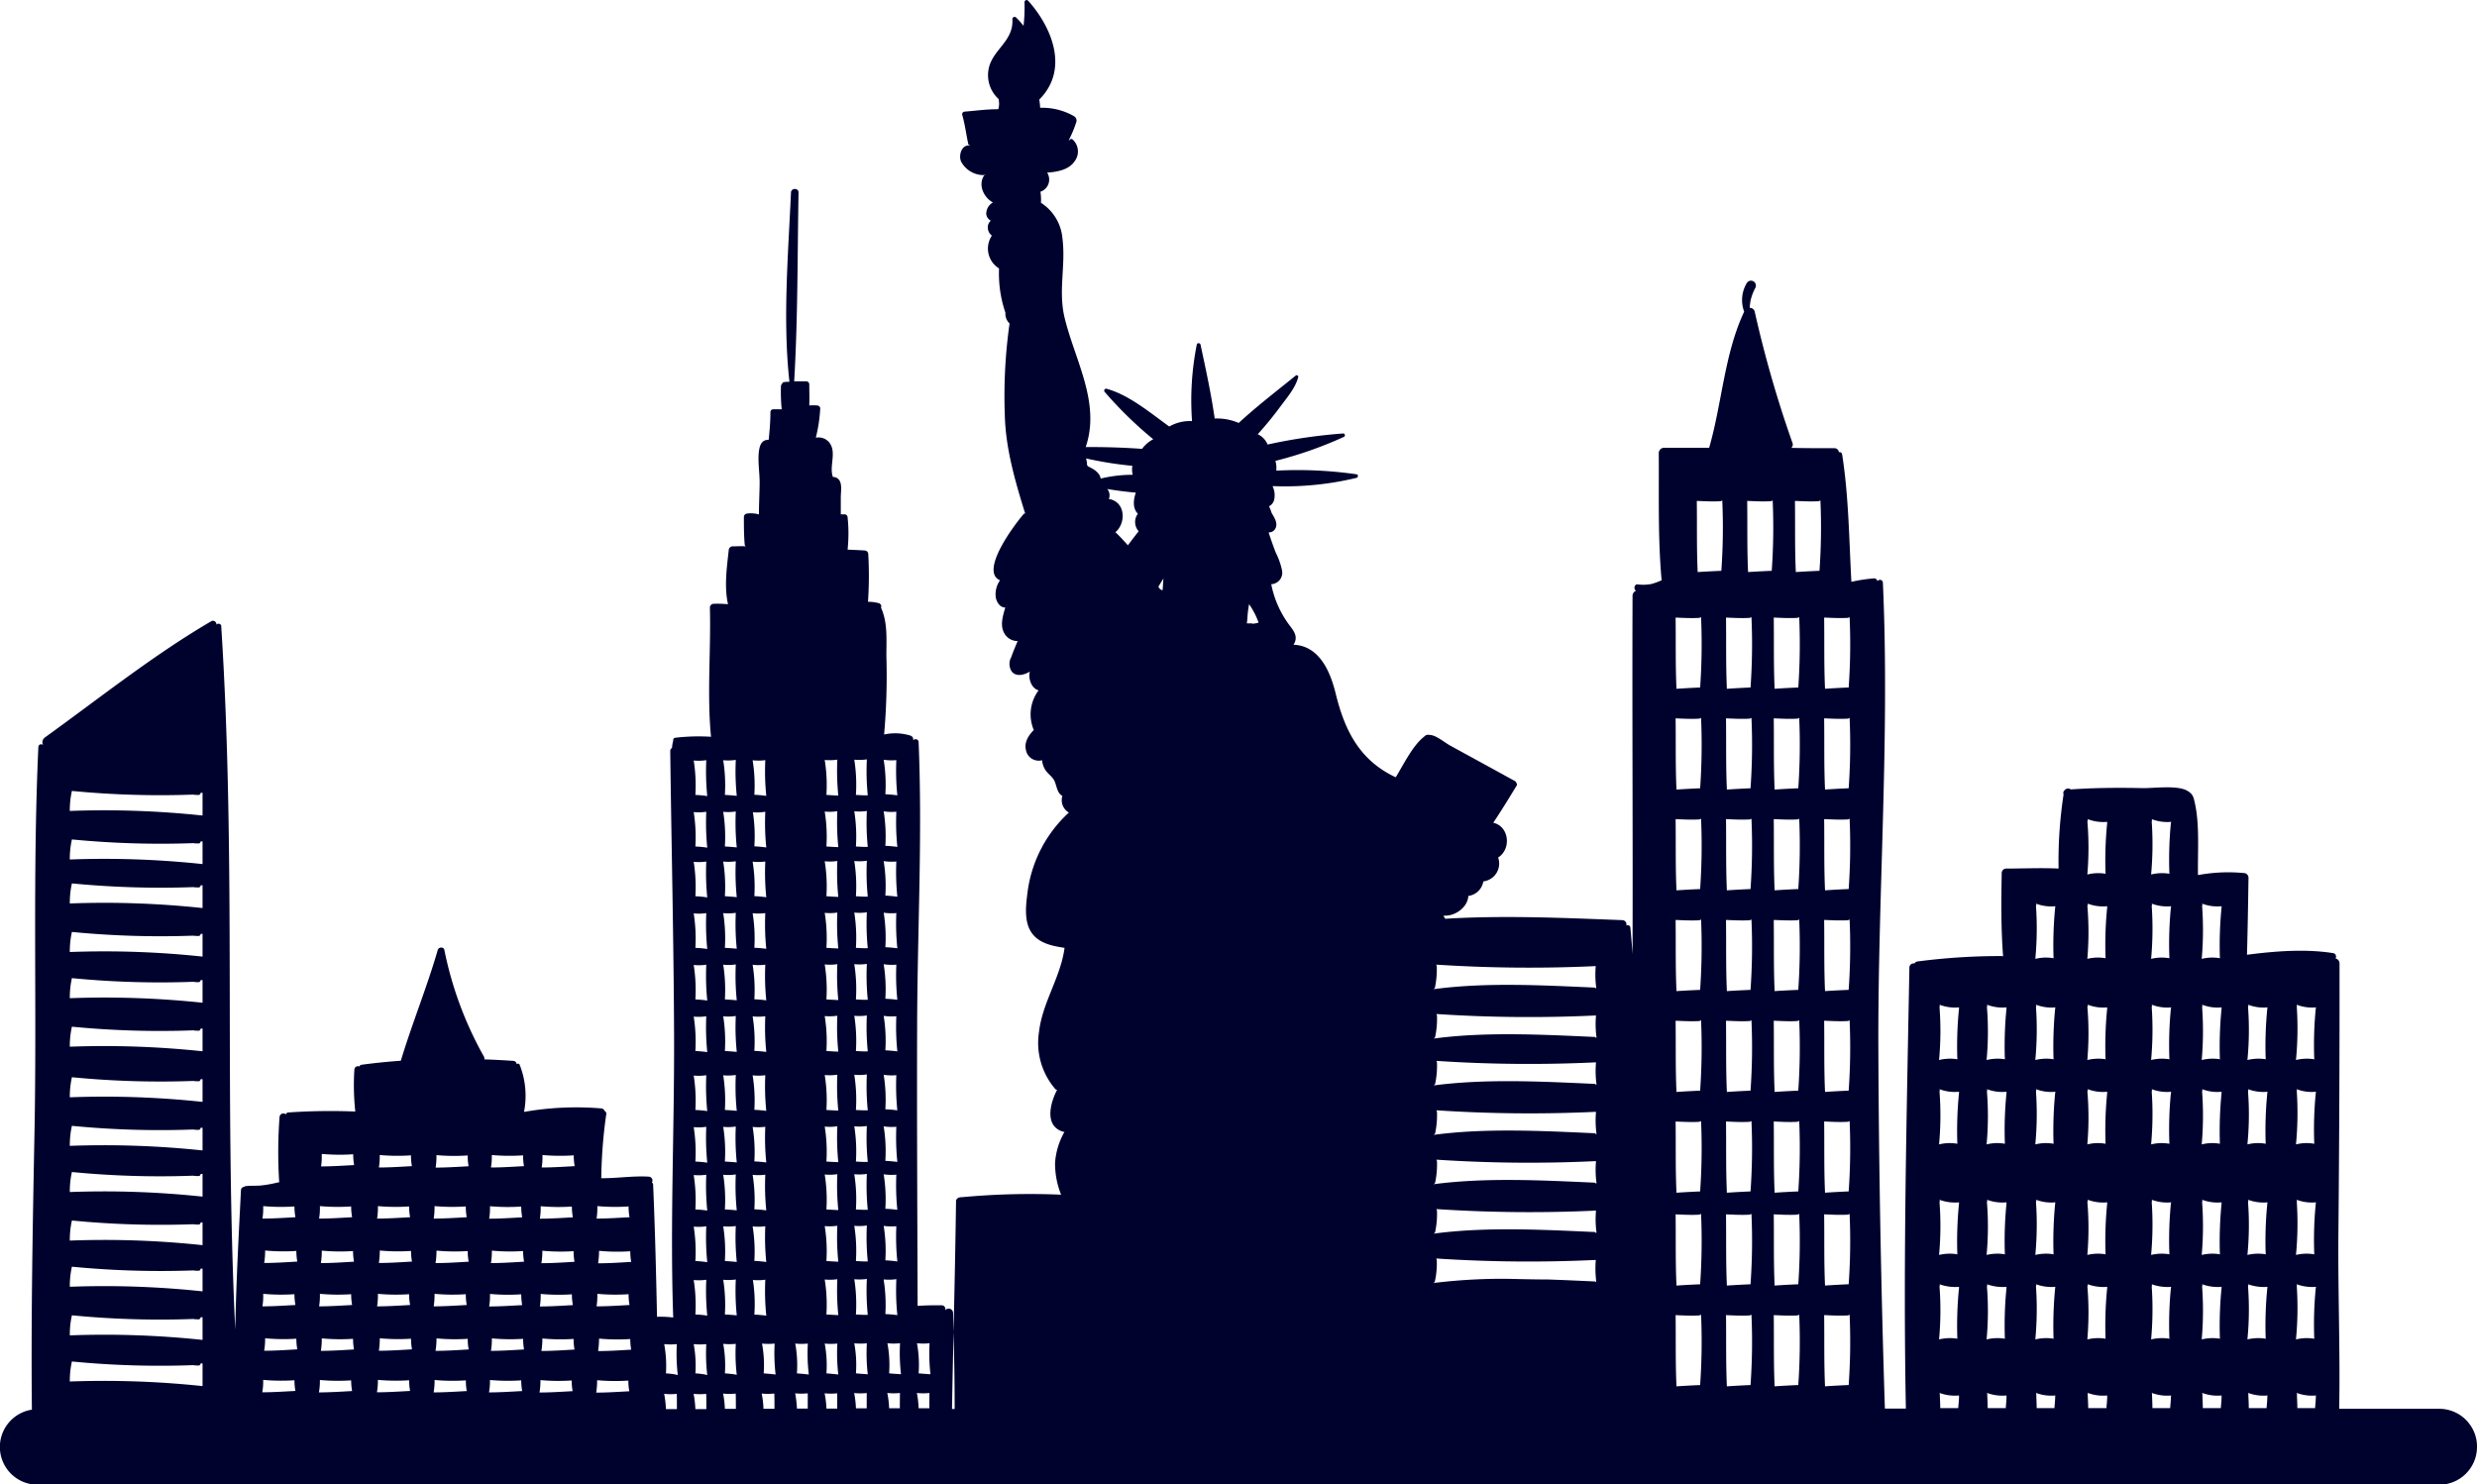 <svg id="OBJECTS" xmlns="http://www.w3.org/2000/svg" viewBox="0 0 459.08 275.15"><defs><style>.cls-1{fill:#00022e;}</style></defs><path class="cls-1" d="M478.11,376.34a5.92,5.92,0,0,0-.62-.72,7,7,0,0,0-4.95-2.05H454c.2-10.74-.24-21.61-.15-32.14q.24-25.2.21-50.39a.92.92,0,0,0-.75-.94.64.64,0,0,0-.48-1c-5.15-.81-10.75-.36-15.92.31.13-4.75.21-9.52.28-14.27a.88.88,0,0,0-.88-.88,30.48,30.48,0,0,0-8.48.38c-.08-4.24.33-9.15-.56-13.26-.26-1.18-.34-1.74-1.44-2.38-1.79-1.06-6.21-.45-8.19-.48-4.47-.1-8.93-.07-13.39.24a.83.83,0,0,0-1.2.22.6.6,0,0,0-.13.69,81.4,81.4,0,0,0-.93,13.76c-3.23-.16-6.49,0-9.72,0a.84.84,0,0,0-.82.83c-.09,5.15-.14,10.3.26,15.45a.71.71,0,0,0-.24-.06,118.42,118.42,0,0,0-15.62,1,.73.73,0,0,0-.57.38.77.77,0,0,0-.94.77c-.49,27.09-1.18,54.52-.65,81.73H369.8q-1.07-33.29-1.21-66.56c-.12-28.73,2.14-57.84.84-86.51a.54.54,0,0,0-1-.29.64.64,0,0,0-.67-.53,29.82,29.82,0,0,0-4.17.64c-.43-7.84-.49-15.83-1.71-23.59a.49.49,0,0,0-.61-.44.81.81,0,0,0-.82-.74c-2.66,0-5.33,0-8-.06a.81.81,0,0,0,.22-.93,212.92,212.92,0,0,1-7-24.34.93.93,0,0,0-.93-.69,11.48,11.48,0,0,1,.18-1.42,9.76,9.76,0,0,1,.89-2.32.91.91,0,0,0-1.56-.92,6.1,6.1,0,0,0-.53,5.37c-3.68,7.84-4.09,16.91-6.49,25.23-2.79,0-5.56,0-8.34,0a1,1,0,0,0-1,1c.06,7.83-.18,15.75.53,23.56a12.55,12.55,0,0,1-1.89.69,8.27,8.27,0,0,1-2.53.08c-.65-.1-.83.88-.32,1.18a1,1,0,0,0-.65,1c-.08,22.12.07,44.24,0,66.37-.11-1.65-.25-3.29-.4-4.93a.5.5,0,0,0-.75-.39.79.79,0,0,0-.73-1c-10.79-.41-22-.92-32.87-.25a.42.42,0,0,0-.32-.41.77.77,0,0,1,.18-.18h0c2,.13,4.36-1.54,4.45-3.64a3.26,3.26,0,0,0,2.79-2.7,3.33,3.33,0,0,0,2.78-4.3.26.26,0,0,0-.07-.11c2.5-1.53,2.13-5.78-.87-6.46,1.5-2.25,2.92-4.57,4.32-6.87a.4.4,0,0,0-.07-.53.45.45,0,0,0-.24-.33q-4.32-2.38-8.66-4.75l-3.25-1.78c-1-.53-2.56-1.86-3.66-2-.9-.1-.82-.08-1.52.52-2,1.72-3.61,5.05-5,7.31-6.7-3.13-9.47-8.69-11.14-15.57-1-4.05-3-8.75-7.73-9,0,0-.07,0-.09,0s0-.05.06-.07c.77-1.27.2-2.24-.64-3.34a18.6,18.6,0,0,1-3.53-7.81,2.13,2.13,0,0,0,2-2.55,13,13,0,0,0-1.16-3.29c-.48-1.25-.92-2.5-1.33-3.76a1.35,1.35,0,0,0,1.35-.93c.34-1-.39-1.93-.84-2.8a4.5,4.5,0,0,0-.25-.7l-.18-.41a1.87,1.87,0,0,0,.91-1.06,3.78,3.78,0,0,0-.24-2.62l0-.06h.07A56.61,56.61,0,0,0,271.9,201c.3-.08.33-.6,0-.65a76.57,76.57,0,0,0-14.9-.68,4.65,4.65,0,0,0-.16-1.81,73.24,73.24,0,0,0,12.72-4.46c.29-.14.15-.66-.17-.62a99.05,99.05,0,0,0-14,2.05,3.58,3.58,0,0,0-1.82-1.91q2.22-2.46,4.19-5.13c1.21-1.64,2.79-3.44,3.31-5.45a.29.29,0,0,0-.48-.28c-3.54,2.88-7.2,5.67-10.55,8.77a10.17,10.17,0,0,0-4.46-.82s0,0,0-.06c-.66-4.59-1.65-9.12-2.62-13.65-.07-.33-.64-.35-.69,0a52.83,52.83,0,0,0-.88,14.19,7.63,7.63,0,0,0-4.22,1,0,0,0,0,1,0,0c-3.49-2.5-7.43-5.85-11.62-7a.36.36,0,0,0-.35.59,72.94,72.94,0,0,0,9,8.77,5.91,5.91,0,0,0-2.07,1.78l-.06,0c-3.44-.25-6.94-.35-10.39-.33,2.79-8.16-1.95-16-3.88-23.85-1.26-5.08.22-9.8-.43-14.83a8.7,8.7,0,0,0-3.84-6.51.28.28,0,0,0-.14-.06,10.26,10.26,0,0,0-.1-2.08,2.37,2.37,0,0,0,1.24-3.54h0c1.81-.13,4-.48,5.1-2.11a3,3,0,0,0-.4-4.06.39.39,0,0,0-.59.2l-.1-.05a21.19,21.19,0,0,0,1.36-3.24.94.94,0,0,0-.38-1.2,11.81,11.81,0,0,0-6.28-1.56,12.78,12.78,0,0,0-.16-1.53c5.52-5.51,2.45-13.28-2.07-18.32a.39.39,0,0,0-.67.28,30.45,30.45,0,0,1-.18,4.38,15.18,15.18,0,0,0-1.38-1.55.41.41,0,0,0-.69.29c.29,4.24-3.93,5.74-4.45,9.55a6,6,0,0,0,1.91,5.29,8.46,8.46,0,0,1,.08.88,4,4,0,0,1-.15,1,.46.46,0,0,0-.21,0c-2,0-4,.28-6,.44a.49.49,0,0,0-.47.61c.51,1.77.72,3.57,1.11,5.35a.27.27,0,0,0,.29.23v.08c-1.57-.18-2.11,1.9-1.61,3a4.75,4.75,0,0,0,4.11,2.5.39.39,0,0,0,.34-.19l0,.12a.29.29,0,0,0-.19.14c-1.16,1.74-.07,4.09,1.64,5a2.41,2.41,0,0,0-1.24,2.18,1.62,1.62,0,0,0,.84,1.2,1.65,1.65,0,0,0-.54,1.49,1.88,1.88,0,0,0,.74,1.27,4.33,4.33,0,0,0,1.33,6.09l0,0a22.44,22.44,0,0,0,1.18,8.2,2.48,2.48,0,0,0,.77,2,95.5,95.5,0,0,0-.88,17c.15,6.17,1.9,12.18,3.7,18a.38.38,0,0,0,.14.22.33.33,0,0,0-.34.1c-1.43,1.61-8.31,10.6-4.39,12.29a4.53,4.53,0,0,0-.79,3.17c.18.88.76,1.88,1.75,1.87l0,.05c-.43,1.49-1,3.26-.17,4.72a2.81,2.81,0,0,0,2.49,1.45c-.45,1-.85,2-1.21,3a2.59,2.59,0,0,0,.11,2.66c.83,1,2.29.64,3.34,0-.32,1.28.28,3.1,1.63,3.48a7.42,7.42,0,0,0-.89,7.35c-1,1-1.8,2.3-1.46,3.69a2.41,2.41,0,0,0,3,1.91,3.91,3.91,0,0,0,.55,1.71c.48.82,1.37,1.3,1.76,2.17s.49,2.26,1.45,2.73a2.66,2.66,0,0,0,1.25,3.12l-.08,0a24.21,24.21,0,0,0-7.67,15.07c-.29,2.26-.59,5.13.77,7.14s3.89,2.5,6.13,2.84c-.7,5.41-4.09,10.08-4.73,15.56a13.1,13.1,0,0,0,3,10.59.45.45,0,0,0,.35.16c-1.29,2.47-2.43,6.78,1.19,7.79a.37.37,0,0,0,.18,0A13.45,13.45,0,0,0,216,328a15.58,15.58,0,0,0,1.12,5.88,136.4,136.4,0,0,0-18.33.46l-.09,0c-.51,0-1,.22-1.05.67-.11,8.09-.28,16.19-.46,24.29.12,4.74.21,9.52.2,14.3h-.49c.08-4.77.19-9.53.29-14.3l-.09-3.51a.82.82,0,0,0-1.46-.48.7.7,0,0,0-.66-.93c-1.47,0-3,0-4.45.12,0,0,0-.05,0-.08-.05-17.42-.15-34.83-.09-52.25s1-34.9.27-52.25a.55.55,0,0,0-1-.23h0a.78.78,0,0,0-.58-.93,9.66,9.66,0,0,0-4.81-.18,125.3,125.3,0,0,0,.42-14.63c0-3,.26-6.13-1-8.89a.59.59,0,0,0-.41-.82,7.3,7.3,0,0,0-2-.26,70.64,70.64,0,0,0,.05-8.85.67.67,0,0,0-.65-.66c-1.06-.07-2.11-.11-3.18-.16a28.24,28.24,0,0,0,0-6,.56.56,0,0,0-.55-.54l-.71,0c0-1,0-2.06,0-3.08s.24-2.22-.17-3.06a1.34,1.34,0,0,0-1.29-.78c-.75-2.05.81-4.67-.75-6.49a2.56,2.56,0,0,0-2.42-.79,28.43,28.43,0,0,0,.82-5.4.57.57,0,0,0-.59-.58,7.66,7.66,0,0,0-1.44,0c.05-1.3,0-2.63,0-3.92a.56.56,0,0,0-.56-.55c-.76,0-1.51,0-2.24,0,.69-11.58.6-23.41.81-35,0-.9-1.36-.88-1.4,0-.52,11.51-1.55,23.64-.29,35.08-.31,0-.64,0-1,.06a.37.37,0,0,0-.35.31.57.57,0,0,0-.22.44,32.38,32.38,0,0,0,.14,4.29c-.54,0-1,0-1.59,0a.51.51,0,0,0-.5.5c0,1.71-.15,3.43-.32,5.15-.91,0-1.51.43-1.76,1.79-.34,1.9.1,4.28.08,6.23s-.13,3.88-.13,5.82a5.2,5.2,0,0,0-2.33-.14.65.65,0,0,0-.46.62c0,1.69,0,3.39.15,5.08a.41.41,0,0,0,.22.35c-.81-.06-1.63,0-2.46,0a.74.74,0,0,0-.72.73c-.35,3.11-.86,6.83-.13,10a21.21,21.21,0,0,0-2.65-.08.71.71,0,0,0-.71.71c.21,7.91-.56,16.09.21,23.94a37.41,37.41,0,0,0-6.61.18.43.43,0,0,0-.4.49s0,0,0,.09a5.68,5.68,0,0,0-.22,1.32.62.62,0,0,0-.33.59c.22,17.52.64,35,.71,52.59s-.76,35-.16,52.39a18.06,18.06,0,0,0-3-.13c-.17-8.17-.37-16.33-.72-24.49a.48.48,0,0,0-.23-.4.72.72,0,0,0-.54-1.09c-2.93-.18-5.91.31-8.84.29,0-.05,0-.1,0-.17a91.74,91.74,0,0,1,.92-11.68.53.53,0,0,0-.3-.61.72.72,0,0,0-.63-.48,55.75,55.75,0,0,0-14.31.65,15.6,15.6,0,0,0-.82-8.77c-.1-.23-.36-.2-.53-.08a.67.67,0,0,0-.63-.61c-1.79-.12-3.59-.22-5.38-.28a.68.68,0,0,0-.08-.53,67.31,67.31,0,0,1-7.32-19.74c-.12-.65-1.07-.57-1.23,0-2,6.92-4.76,13.62-6.84,20.52-2.44.18-4.88.42-7.29.75a.47.47,0,0,0-.39.32.66.66,0,0,0-.93.56,45.15,45.15,0,0,0,.17,7.79,113.76,113.76,0,0,0-12.39.17.49.49,0,0,0-.47.35.72.72,0,0,0-1.18.5,87.41,87.41,0,0,0-.06,12.11H72a22,22,0,0,1-3.32.59c-.92.06-1.84,0-2.75.11a.3.3,0,0,0-.18.13.62.62,0,0,0-.63.61c-.43,8.47-.89,17.17-1.06,25.88-2.06-43.38.2-86.94-2.59-130.28a.5.5,0,0,0-1-.18h0c.38-.47-.28-1.22-.85-.88-10.76,6.29-20.73,14.27-30.84,21.55a1.1,1.1,0,0,0-.33,1.42.51.51,0,0,0-.88.34c-1.09,23.76-.26,47.74-.72,71.52-.33,17.11-.65,34.21-.48,51.32a7,7,0,0,0-3.89,11.86,7,7,0,0,0,4.95,2.05H472.54a7,7,0,0,0,7-7A6.89,6.89,0,0,0,478.11,376.34ZM58,369.36a174.17,174.17,0,0,0-24.6-.85,16.08,16.08,0,0,1,.39-3.71,168.21,168.21,0,0,0,22.46.68,6.54,6.54,0,0,0,1,.07.39.39,0,0,0,.39-.39l.36,0C58,366.57,58,367.94,58,369.36Zm0-8.56a172.68,172.68,0,0,0-24.6-.84,16.11,16.11,0,0,1,.39-3.72,168.21,168.21,0,0,0,22.46.68,6.54,6.54,0,0,0,1,.07.39.39,0,0,0,.39-.39l.36,0C58,358,58,359.39,58,360.8Zm0-9a171.23,171.23,0,0,0-24.6-.85,16.11,16.11,0,0,1,.39-3.72,169.91,169.91,0,0,0,22.46.69,6.55,6.55,0,0,0,1,.06.38.38,0,0,0,.39-.39l.36,0C58,349.05,58,350.42,58,351.84Zm0-8.56a171.23,171.23,0,0,0-24.6-.85,16.11,16.11,0,0,1,.39-3.72,169.91,169.91,0,0,0,22.46.69,6.55,6.55,0,0,0,1,.06.38.38,0,0,0,.39-.39H58C58,340.49,58,341.86,58,343.28Zm0-9a172.68,172.68,0,0,0-24.6-.85,16.08,16.08,0,0,1,.39-3.71,168.21,168.21,0,0,0,22.46.68,6.54,6.54,0,0,0,1,.07.39.39,0,0,0,.39-.4H58C58,331.52,58,332.89,58,334.31Zm0-8.56a174.17,174.17,0,0,0-24.6-.85,16.08,16.08,0,0,1,.39-3.71,168.21,168.21,0,0,0,22.46.68,6.54,6.54,0,0,0,1,.07.39.39,0,0,0,.39-.39l.36,0C58,323,58,324.33,58,325.75Zm0-9a171.23,171.23,0,0,0-24.6-.85,16.11,16.11,0,0,1,.39-3.72,169.91,169.91,0,0,0,22.46.69,8.14,8.14,0,0,0,1,.06.39.39,0,0,0,.39-.39l.36,0C58,314,58,315.37,58,316.79Zm0-9.38a172.68,172.68,0,0,0-24.6-.85,16.08,16.08,0,0,1,.39-3.71,168.21,168.21,0,0,0,22.46.68,6.54,6.54,0,0,0,1,.07.39.39,0,0,0,.39-.4H58C58,304.62,58,306,58,307.41Zm0-9a172.68,172.68,0,0,0-24.6-.84,16.11,16.11,0,0,1,.39-3.72,168.21,168.21,0,0,0,22.46.68,6.54,6.54,0,0,0,1,.07.39.39,0,0,0,.39-.39l.36,0C58,295.66,58,297,58,298.44Zm0-8.55a171.23,171.23,0,0,0-24.6-.85,16.11,16.11,0,0,1,.39-3.72,169.91,169.91,0,0,0,22.46.69,8.14,8.14,0,0,0,1,.06.39.39,0,0,0,.39-.39l.36,0C58,287.1,58,288.47,58,289.89Zm0-9a171.23,171.23,0,0,0-24.6-.85,16.16,16.16,0,0,1,.39-3.72,169.91,169.91,0,0,0,22.46.69,6.55,6.55,0,0,0,1,.06.38.38,0,0,0,.39-.39H58C58,278.13,58,279.5,58,280.92Zm0-8.15a171.23,171.23,0,0,0-24.6-.85,16.11,16.11,0,0,1,.39-3.72,169.91,169.91,0,0,0,22.46.69,6.55,6.55,0,0,0,1,.06.38.38,0,0,0,.39-.39l.36,0C58,270,58,271.35,58,272.77Zm0-9a172.68,172.68,0,0,0-24.6-.85,16,16,0,0,1,.39-3.71,169.9,169.9,0,0,0,22.46.68,6.54,6.54,0,0,0,1,.07.39.39,0,0,0,.39-.4H58C58,261,58,262.38,58,263.8Zm22.13,62.73a37.32,37.32,0,0,0,5.79.06,11.85,11.85,0,0,0,.17,2h0c-2,.11-4.07.25-6.12.25A11.79,11.79,0,0,0,80.09,326.53ZM79.75,336a37.32,37.32,0,0,0,5.79.06,11.85,11.85,0,0,0,.18,2h0c-2,.11-4.07.25-6.12.25A11.79,11.79,0,0,0,79.75,336Zm0,16.26a37.33,37.33,0,0,0,5.79.07,11.85,11.85,0,0,0,.18,2h0c-2,.11-4.07.25-6.12.25A11.89,11.89,0,0,0,79.75,352.28ZM69.24,336a37.32,37.32,0,0,0,5.79.06,11.85,11.85,0,0,0,.18,2h0c-2.05.11-4.07.25-6.11.25A11.78,11.78,0,0,0,69.24,336Zm0,16.26a37.33,37.33,0,0,0,5.79.07,11.85,11.85,0,0,0,.18,2h0c-2.05.11-4.07.25-6.11.25A11.88,11.88,0,0,0,69.24,352.28Zm5.94,18c-2.05.11-4.07.25-6.11.25a11.88,11.88,0,0,0,.17-2.3,37.33,37.33,0,0,0,5.79.07,11.85,11.85,0,0,0,.18,2Zm.35-7.71c-2,.12-4.06.26-6.11.26a13.75,13.75,0,0,0,.18-2.31,37.22,37.22,0,0,0,5.78.08,13.25,13.25,0,0,0,.18,2Zm0-16.27c-2,.12-4.06.26-6.11.26a13.75,13.75,0,0,0,.18-2.31,36,36,0,0,0,5.78.08,13.25,13.25,0,0,0,.18,2Zm10.16,24c-2,.11-4.07.25-6.12.25a11.89,11.89,0,0,0,.18-2.3,37.33,37.33,0,0,0,5.79.07,11.85,11.85,0,0,0,.18,2Zm.35-7.71c-2.05.12-4.07.26-6.11.26a13.74,13.74,0,0,0,.17-2.31,37.33,37.33,0,0,0,5.79.08,12,12,0,0,0,.18,2Zm0-16.27c-2.05.12-4.07.26-6.11.26a13.74,13.74,0,0,0,.17-2.31,36.13,36.13,0,0,0,5.79.08,12,12,0,0,0,.18,2Zm15.31-19.75a37.32,37.32,0,0,0,5.79.06,10.88,10.88,0,0,0,.17,2h0c-2,.11-4.06.25-6.11.25A13.6,13.6,0,0,0,101.35,326.53ZM101,336a37.32,37.32,0,0,0,5.79.06,10.88,10.88,0,0,0,.17,2h0c-2,.11-4.07.25-6.12.25A13.6,13.6,0,0,0,101,336Zm0,16.26a37.33,37.33,0,0,0,5.79.07,10.88,10.88,0,0,0,.17,2h0c-2,.11-4.07.25-6.12.25A13.71,13.71,0,0,0,101,352.28ZM90.84,326.53a37.32,37.32,0,0,0,5.79.06,10.88,10.88,0,0,0,.17,2h0c-2,.11-4.07.25-6.12.25A12.63,12.63,0,0,0,90.84,326.53ZM90.5,336a37.32,37.32,0,0,0,5.79.06,10.06,10.06,0,0,0,.18,2h0c-2,.11-4.07.25-6.12.25A12.63,12.63,0,0,0,90.5,336Zm0,16.26a37.33,37.33,0,0,0,5.79.07,10.06,10.06,0,0,0,.18,2h0c-2,.11-4.07.25-6.12.25A12.74,12.74,0,0,0,90.5,352.28Zm5.94,18c-2,.11-4.07.25-6.12.25a12.74,12.74,0,0,0,.18-2.3,37.33,37.33,0,0,0,5.79.07,10.06,10.06,0,0,0,.18,2Zm.35-7.71c-2.05.12-4.07.26-6.11.26a14.87,14.87,0,0,0,.17-2.31,37.32,37.32,0,0,0,5.79.08,11,11,0,0,0,.18,2Zm0-16.27c-2.05.12-4.07.26-6.11.26a14.87,14.87,0,0,0,.17-2.31,36.12,36.12,0,0,0,5.79.08,11,11,0,0,0,.18,2Zm10.16,24c-2,.11-4.07.25-6.12.25a13.71,13.71,0,0,0,.18-2.3,37.33,37.33,0,0,0,5.79.07,10.88,10.88,0,0,0,.17,2Zm.35-7.71c-2,.12-4.07.26-6.12.26a13.75,13.75,0,0,0,.18-2.31,37.32,37.32,0,0,0,5.79.08,10.2,10.2,0,0,0,.18,2Zm0-16.27c-2,.12-4.07.26-6.12.26a13.75,13.75,0,0,0,.18-2.31,36.12,36.12,0,0,0,5.79.08,10.2,10.2,0,0,0,.18,2ZM131.17,336a37.32,37.32,0,0,0,5.79.06,10.06,10.06,0,0,0,.18,2h0c-2.05.11-4.07.25-6.11.25A13.58,13.58,0,0,0,131.17,336Zm0,16.26a37.33,37.33,0,0,0,5.79.07,10.06,10.06,0,0,0,.18,2h0c-2.05.11-4.07.25-6.11.25A13.7,13.7,0,0,0,131.17,352.28ZM121,326.53a37.35,37.35,0,0,0,5.79.06,11.85,11.85,0,0,0,.18,2h0c-2,.11-4.06.25-6.11.25A12.62,12.62,0,0,0,121,326.53Zm-.33,9.49a37.21,37.21,0,0,0,5.78.06,11.85,11.85,0,0,0,.18,2h0c-2,.11-4.06.25-6.11.25A13.6,13.6,0,0,0,120.67,336Zm0,16.26a37.21,37.21,0,0,0,5.78.07,11.85,11.85,0,0,0,.18,2h0c-2,.11-4.06.25-6.11.25A13.71,13.71,0,0,0,120.67,352.28Zm-9.06-25.75a37.32,37.32,0,0,0,5.79.06,11.85,11.85,0,0,0,.17,2h0c-2,.11-4.07.25-6.12.25A11.79,11.79,0,0,0,111.61,326.53Zm-.34,9.49a37.32,37.32,0,0,0,5.79.06,11.85,11.85,0,0,0,.18,2h0c-2,.11-4.07.25-6.12.25A11.79,11.79,0,0,0,111.27,336Zm0,16.26a37.33,37.33,0,0,0,5.79.07,11.85,11.85,0,0,0,.18,2h0c-2,.11-4.07.25-6.12.25A11.89,11.89,0,0,0,111.27,352.28Zm5.94,18c-2,.11-4.07.25-6.12.25a11.89,11.89,0,0,0,.18-2.3,37.33,37.33,0,0,0,5.79.07,11.85,11.85,0,0,0,.18,2Zm.35-7.71c-2,.12-4.07.26-6.11.26a12.77,12.77,0,0,0,.17-2.31,37.33,37.33,0,0,0,5.79.08,12,12,0,0,0,.18,2Zm0-16.27c-2,.12-4.07.26-6.11.26a12.77,12.77,0,0,0,.17-2.31,36.13,36.13,0,0,0,5.79.08,12,12,0,0,0,.18,2Zm9,24c-2,.11-4.06.25-6.11.25a13.71,13.71,0,0,0,.18-2.3,37.21,37.21,0,0,0,5.78.07,11.85,11.85,0,0,0,.18,2Zm.36-7.71c-2,.12-4.07.26-6.12.26a13.75,13.75,0,0,0,.18-2.31,37.32,37.32,0,0,0,5.79.08,11,11,0,0,0,.17,2Zm0-16.27c-2,.12-4.07.26-6.12.26a13.75,13.75,0,0,0,.18-2.31,36.12,36.12,0,0,0,5.79.08,11,11,0,0,0,.17,2Zm10.15,24c-2.05.11-4.07.25-6.11.25a13.7,13.7,0,0,0,.17-2.3,37.33,37.33,0,0,0,5.79.07,10.06,10.06,0,0,0,.18,2Zm.35-7.71c-2,.12-4.06.26-6.11.26a16.22,16.22,0,0,0,.18-2.31,37.19,37.19,0,0,0,5.78.08,12,12,0,0,0,.18,2Zm0-16.27c-2,.12-4.06.26-6.11.26a16.22,16.22,0,0,0,.18-2.31,36,36,0,0,0,5.78.08,12,12,0,0,0,.18,2Zm8.46,27.29h-2a17.25,17.25,0,0,0-.33-2.83,11.44,11.44,0,0,0,2.34,0h0C145.93,371.65,145.9,372.61,145.92,373.57Zm-2-6.53a22.14,22.14,0,0,0-.32-5.52,11.44,11.44,0,0,0,2.34,0h0a33.39,33.39,0,0,0,.18,5.74C145.39,367.12,144.65,367.07,143.92,367Zm7.46,6.53h-2a18.41,18.41,0,0,0-.33-2.83,11.36,11.36,0,0,0,2.33,0h0C151.39,371.65,151.36,372.61,151.38,373.57Zm-2-6.53a22.14,22.14,0,0,0-.31-5.52,11.36,11.36,0,0,0,2.33,0h0a34.43,34.43,0,0,0,.18,5.74C150.85,367.12,150.12,367.07,149.38,367Zm0-11a29.65,29.65,0,0,0-.31-6.4,9.58,9.58,0,0,0,2.33-.05h0a46.1,46.1,0,0,0,.18,6.65C150.85,356.18,150.12,356.13,149.38,356.09Zm0-9.91a29.56,29.56,0,0,0-.31-6.39,9.58,9.58,0,0,0,2.33-.06h0a46.2,46.2,0,0,0,.18,6.66C150.85,346.28,150.12,346.22,149.38,346.18Zm0-9.56a29.56,29.56,0,0,0-.31-6.39,9.58,9.58,0,0,0,2.33-.06h0a46.06,46.06,0,0,0,.18,6.65C150.85,336.71,150.12,336.66,149.38,336.62Zm0-8.88a29.56,29.56,0,0,0-.31-6.39,9.58,9.58,0,0,0,2.33-.06h0a46,46,0,0,0,.18,6.65C150.85,327.84,150.12,327.78,149.38,327.74Zm0-9.56a29.56,29.56,0,0,0-.31-6.39,9.58,9.58,0,0,0,2.33-.06h0a46.06,46.06,0,0,0,.18,6.65C150.85,318.27,150.12,318.22,149.38,318.18Zm0-10.93a29.56,29.56,0,0,0-.31-6.39,9.58,9.58,0,0,0,2.33-.06h0a46.06,46.06,0,0,0,.18,6.65C150.85,307.35,150.12,307.29,149.38,307.25Zm0-9.56a29.68,29.68,0,0,0-.31-6.4,9.1,9.1,0,0,0,2.33-.05h0a46.06,46.06,0,0,0,.18,6.65C150.85,297.78,150.12,297.73,149.38,297.69Zm0-9.56a29.65,29.65,0,0,0-.31-6.4,9.58,9.58,0,0,0,2.33-.05h0a46.1,46.1,0,0,0,.18,6.65C150.85,288.22,150.12,288.17,149.38,288.13Zm0-9.57a29.56,29.56,0,0,0-.31-6.39,9.58,9.58,0,0,0,2.33-.05h0a46.1,46.1,0,0,0,.18,6.65C150.85,278.66,150.12,278.6,149.38,278.56Zm0-9.22a29.56,29.56,0,0,0-.31-6.39,9.11,9.11,0,0,0,2.33-.06h0a46.2,46.2,0,0,0,.18,6.66C150.85,269.44,150.12,269.38,149.38,269.34Zm0-9.56a29.56,29.56,0,0,0-.31-6.39,9.58,9.58,0,0,0,2.33-.06h0a46.2,46.2,0,0,0,.18,6.66C150.85,259.88,150.12,259.82,149.38,259.78Zm7.47,113.79h-2a18.41,18.41,0,0,0-.33-2.83,11.33,11.33,0,0,0,2.33,0h0C156.86,371.65,156.83,372.61,156.85,373.57Zm-2-6.53a22.14,22.14,0,0,0-.31-5.52,11.33,11.33,0,0,0,2.33,0h0a33.39,33.39,0,0,0,.18,5.74C156.32,367.12,155.58,367.07,154.84,367Zm0-11a29.65,29.65,0,0,0-.31-6.4,9.56,9.56,0,0,0,2.33-.05s0,0,0,0a44.71,44.71,0,0,0,.18,6.65C156.32,356.18,155.58,356.13,154.84,356.09Zm0-9.91a29.56,29.56,0,0,0-.31-6.39,9.56,9.56,0,0,0,2.33-.06h0a44.8,44.8,0,0,0,.18,6.66C156.32,346.28,155.58,346.22,154.84,346.18Zm0-9.56a29.56,29.56,0,0,0-.31-6.39,9.56,9.56,0,0,0,2.33-.06h0a44.67,44.67,0,0,0,.18,6.65C156.32,336.71,155.58,336.66,154.84,336.62Zm0-8.88a29.56,29.56,0,0,0-.31-6.39,9.56,9.56,0,0,0,2.33-.06s0,0,0,0a44.63,44.63,0,0,0,.18,6.65C156.32,327.84,155.58,327.78,154.84,327.74Zm0-9.56a29.56,29.56,0,0,0-.31-6.39,9.56,9.56,0,0,0,2.33-.06h0a44.67,44.67,0,0,0,.18,6.65C156.32,318.27,155.58,318.22,154.84,318.18Zm0-10.93a29.56,29.56,0,0,0-.31-6.39,9.56,9.56,0,0,0,2.33-.06h0a44.67,44.67,0,0,0,.18,6.65C156.32,307.35,155.58,307.29,154.84,307.25Zm0-9.56a29.68,29.68,0,0,0-.31-6.4,9.08,9.08,0,0,0,2.33-.05h0a44.67,44.67,0,0,0,.18,6.65C156.32,297.78,155.58,297.73,154.84,297.69Zm0-9.56a29.65,29.65,0,0,0-.31-6.4,9.56,9.56,0,0,0,2.33-.05s0,0,0,0a44.71,44.71,0,0,0,.18,6.65C156.32,288.22,155.58,288.17,154.84,288.13Zm0-9.57a29.56,29.56,0,0,0-.31-6.39,9.56,9.56,0,0,0,2.33-.05s0,0,0,0a44.71,44.71,0,0,0,.18,6.65C156.32,278.66,155.58,278.6,154.84,278.56Zm0-9.22a29.56,29.56,0,0,0-.31-6.39,9.08,9.08,0,0,0,2.33-.06h0a44.8,44.8,0,0,0,.18,6.66C156.32,269.44,155.58,269.38,154.84,269.34Zm0-9.56a29.56,29.56,0,0,0-.31-6.39,9.56,9.56,0,0,0,2.33-.06s0,0,0,0a44.8,44.8,0,0,0,.18,6.66C156.32,259.88,155.58,259.82,154.84,259.78Zm7.49-6.45a0,0,0,0,1,0,0,45,45,0,0,0,.18,6.67c-.74-.11-1.47-.17-2.21-.21a28.94,28.94,0,0,0-.32-6.39A9.65,9.65,0,0,0,162.33,253.33Zm0,9.56h0a45,45,0,0,0,.18,6.67c-.74-.11-1.47-.17-2.21-.21A28.94,28.94,0,0,0,160,263,9.17,9.17,0,0,0,162.33,262.89Zm0,9.23s0,0,0,0a44.94,44.94,0,0,0,.18,6.67c-.74-.11-1.47-.17-2.21-.21a28.94,28.94,0,0,0-.32-6.39A9.65,9.65,0,0,0,162.33,272.12Zm0,9.56s0,0,0,0a44.94,44.94,0,0,0,.18,6.67c-.74-.11-1.47-.16-2.21-.2a29,29,0,0,0-.32-6.4A9.65,9.65,0,0,0,162.33,281.68Zm0,9.56h0a44.8,44.8,0,0,0,.18,6.66c-.74-.11-1.47-.16-2.21-.2a29.06,29.06,0,0,0-.32-6.4A9.17,9.17,0,0,0,162.33,291.24Zm0,9.56h0a44.8,44.8,0,0,0,.18,6.66c-.74-.1-1.47-.16-2.21-.2a28.94,28.94,0,0,0-.32-6.39A9.65,9.65,0,0,0,162.33,300.8Zm0,10.93h0a44.8,44.8,0,0,0,.18,6.66c-.74-.11-1.47-.16-2.21-.2a28.94,28.94,0,0,0-.32-6.39A9.65,9.65,0,0,0,162.33,311.73Zm0,9.56a0,0,0,0,1,0,0,44.8,44.8,0,0,0,.18,6.66c-.74-.1-1.47-.16-2.21-.2a28.94,28.94,0,0,0-.32-6.39A9.65,9.65,0,0,0,162.33,321.29Zm0,8.88h0a44.8,44.8,0,0,0,.18,6.66c-.74-.11-1.47-.16-2.21-.2a28.94,28.94,0,0,0-.32-6.39A9.65,9.65,0,0,0,162.33,330.17Zm0,9.56h0a45,45,0,0,0,.18,6.67c-.74-.11-1.47-.17-2.21-.21a28.94,28.94,0,0,0-.32-6.39A9.65,9.65,0,0,0,162.33,339.73Zm-2.34,10a9.65,9.65,0,0,0,2.34-.05s0,0,0,0a44.94,44.94,0,0,0,.18,6.67c-.74-.11-1.47-.16-2.21-.2A29,29,0,0,0,160,349.69Zm4,23.88h-2a17.25,17.25,0,0,0-.33-2.83,11.44,11.44,0,0,0,2.34,0h0C164,371.65,164,372.61,164,373.57ZM162,367a21.67,21.67,0,0,0-.31-5.52,11.44,11.44,0,0,0,2.34,0h0a33.39,33.39,0,0,0,.18,5.74C163.49,367.12,162.75,367.07,162,367Zm8.16,6.53h-2a18.41,18.41,0,0,0-.33-2.83,11.35,11.35,0,0,0,2.33,0h0C170.18,371.65,170.15,372.61,170.17,373.57Zm-2-6.53a22.14,22.14,0,0,0-.31-5.52,11.35,11.35,0,0,0,2.33,0h0a33.39,33.39,0,0,0,.18,5.74C169.64,367.12,168.9,367.07,168.16,367Zm7.47,6.53h-2a17.38,17.38,0,0,0-.34-2.83,11.44,11.44,0,0,0,2.34,0h0C175.64,371.65,175.61,372.61,175.63,373.57Zm-2-6.53a21.67,21.67,0,0,0-.32-5.52,11.44,11.44,0,0,0,2.34,0h0a33.39,33.39,0,0,0,.18,5.74C175.1,367.12,174.36,367.07,173.63,367Zm0-11a29,29,0,0,0-.32-6.4,9.65,9.65,0,0,0,2.34-.05h0a44.71,44.71,0,0,0,.18,6.65C175.1,356.18,174.36,356.13,173.63,356.09Zm0-9.91a28.94,28.94,0,0,0-.32-6.39,9.65,9.65,0,0,0,2.34-.06h0a44.8,44.8,0,0,0,.18,6.66C175.1,346.28,174.36,346.22,173.63,346.18Zm0-9.56a28.94,28.94,0,0,0-.32-6.39,9.65,9.65,0,0,0,2.34-.06h0a44.67,44.67,0,0,0,.18,6.65C175.1,336.71,174.36,336.66,173.63,336.62Zm0-8.88a28.94,28.94,0,0,0-.32-6.39,9.65,9.65,0,0,0,2.34-.06h0a44.63,44.63,0,0,0,.18,6.65C175.1,327.84,174.36,327.78,173.63,327.74Zm0-9.56a28.94,28.94,0,0,0-.32-6.39,9.65,9.65,0,0,0,2.34-.06h0a44.67,44.67,0,0,0,.18,6.65C175.1,318.27,174.36,318.22,173.63,318.18Zm0-10.93a28.94,28.94,0,0,0-.32-6.39,9.65,9.65,0,0,0,2.34-.06h0a44.67,44.67,0,0,0,.18,6.65C175.1,307.35,174.36,307.29,173.63,307.25Zm0-9.56a29.06,29.06,0,0,0-.32-6.4,9.17,9.17,0,0,0,2.34-.05h0a44.67,44.67,0,0,0,.18,6.65C175.1,297.78,174.36,297.73,173.63,297.69Zm0-9.56a29,29,0,0,0-.32-6.4,9.65,9.65,0,0,0,2.34-.05h0a44.71,44.71,0,0,0,.18,6.65C175.1,288.22,174.36,288.17,173.63,288.13Zm0-9.57a28.94,28.94,0,0,0-.32-6.39,9.65,9.65,0,0,0,2.34-.05h0a44.71,44.71,0,0,0,.18,6.65C175.1,278.66,174.36,278.6,173.63,278.56Zm0-9.22a28.94,28.94,0,0,0-.32-6.39,9.17,9.17,0,0,0,2.34-.06h0a44.8,44.8,0,0,0,.18,6.66C175.1,269.44,174.36,269.38,173.63,269.34Zm0-9.56a28.94,28.94,0,0,0-.32-6.39,9.65,9.65,0,0,0,2.34-.06h0a44.8,44.8,0,0,0,.18,6.66C175.1,259.88,174.36,259.82,173.63,259.78Zm7.47,113.79h-2a18.41,18.41,0,0,0-.33-2.83,11.36,11.36,0,0,0,2.33,0h0C181.1,371.65,181.08,372.61,181.1,373.57Zm-2-6.53a22.14,22.14,0,0,0-.31-5.52,11.36,11.36,0,0,0,2.33,0h0a33.39,33.39,0,0,0,.17,5.74C180.57,367.12,179.83,367.07,179.09,367Zm0-11a29.65,29.65,0,0,0-.31-6.4,9.58,9.58,0,0,0,2.33-.05s0,0,0,0a44.71,44.71,0,0,0,.17,6.65C180.57,356.18,179.83,356.13,179.09,356.09Zm0-9.91a29.56,29.56,0,0,0-.31-6.39,9.58,9.58,0,0,0,2.33-.06h0a44.81,44.81,0,0,0,.17,6.66C180.57,346.28,179.83,346.22,179.09,346.18Zm0-9.56a29.56,29.56,0,0,0-.31-6.39,9.58,9.58,0,0,0,2.33-.06h0a44.67,44.67,0,0,0,.17,6.65C180.57,336.71,179.83,336.66,179.09,336.62Zm0-8.88a29.56,29.56,0,0,0-.31-6.39,9.58,9.58,0,0,0,2.33-.06s0,0,0,0a44.64,44.64,0,0,0,.17,6.65C180.57,327.84,179.83,327.78,179.09,327.74Zm0-9.56a29.56,29.56,0,0,0-.31-6.39,9.58,9.58,0,0,0,2.33-.06h0a44.67,44.67,0,0,0,.17,6.65C180.57,318.27,179.83,318.22,179.09,318.18Zm0-10.93a29.56,29.56,0,0,0-.31-6.39,9.58,9.58,0,0,0,2.33-.06h0a44.67,44.67,0,0,0,.17,6.65C180.57,307.35,179.83,307.29,179.09,307.25Zm0-9.56a29.68,29.68,0,0,0-.31-6.4,9.1,9.1,0,0,0,2.33-.05h0a44.67,44.67,0,0,0,.17,6.65C180.57,297.78,179.83,297.73,179.09,297.69Zm0-9.56a29.65,29.65,0,0,0-.31-6.4,9.58,9.58,0,0,0,2.33-.05s0,0,0,0a44.71,44.71,0,0,0,.17,6.65C180.57,288.22,179.83,288.17,179.09,288.13Zm0-9.57a29.56,29.56,0,0,0-.31-6.39,9.58,9.58,0,0,0,2.33-.05s0,0,0,0a44.71,44.71,0,0,0,.17,6.65C180.57,278.66,179.83,278.6,179.09,278.56Zm0-9.22a29.56,29.56,0,0,0-.31-6.39,9.11,9.11,0,0,0,2.33-.06h0a44.81,44.81,0,0,0,.17,6.66C180.57,269.44,179.83,269.38,179.09,269.34Zm0-9.56a29.56,29.56,0,0,0-.31-6.39,9.58,9.58,0,0,0,2.33-.06s0,0,0,0a44.81,44.81,0,0,0,.17,6.66C180.57,259.88,179.83,259.82,179.09,259.78Zm7.49-6.45a0,0,0,0,1,0,0,45,45,0,0,0,.18,6.67c-.74-.11-1.48-.17-2.22-.21a28.94,28.94,0,0,0-.31-6.39A9.65,9.65,0,0,0,186.58,253.33Zm0,9.56h0a45,45,0,0,0,.18,6.67c-.74-.11-1.48-.17-2.22-.21a28.94,28.94,0,0,0-.31-6.39A9.17,9.17,0,0,0,186.58,262.89Zm0,9.23s0,0,0,0a44.94,44.94,0,0,0,.18,6.67c-.74-.11-1.48-.17-2.22-.21a28.94,28.94,0,0,0-.31-6.39A9.65,9.65,0,0,0,186.58,272.12Zm0,9.56s0,0,0,0a44.94,44.94,0,0,0,.18,6.67c-.74-.11-1.48-.16-2.22-.2a29,29,0,0,0-.31-6.4A9.65,9.65,0,0,0,186.58,281.68Zm0,9.56h0a44.8,44.8,0,0,0,.18,6.66c-.74-.11-1.48-.16-2.22-.2a29.06,29.06,0,0,0-.31-6.4A9.17,9.17,0,0,0,186.58,291.24Zm0,9.56h0a44.8,44.8,0,0,0,.18,6.66c-.74-.1-1.48-.16-2.22-.2a28.94,28.94,0,0,0-.31-6.39A9.65,9.65,0,0,0,186.58,300.8Zm0,10.93h0a44.8,44.8,0,0,0,.18,6.66c-.74-.11-1.48-.16-2.22-.2a28.94,28.94,0,0,0-.31-6.39A9.65,9.65,0,0,0,186.58,311.73Zm0,9.56a0,0,0,0,1,0,0,44.8,44.8,0,0,0,.18,6.66c-.74-.1-1.48-.16-2.22-.2a28.94,28.94,0,0,0-.31-6.39A9.65,9.65,0,0,0,186.58,321.29Zm0,8.88h0a44.8,44.8,0,0,0,.18,6.66c-.74-.11-1.48-.16-2.22-.2a28.94,28.94,0,0,0-.31-6.39A9.65,9.65,0,0,0,186.58,330.17Zm0,9.56h0a45,45,0,0,0,.18,6.67c-.74-.11-1.48-.17-2.22-.21a28.94,28.94,0,0,0-.31-6.39A9.65,9.65,0,0,0,186.58,339.73Zm-2.34,10a9.65,9.65,0,0,0,2.34-.05s0,0,0,0a44.94,44.94,0,0,0,.18,6.67c-.74-.11-1.48-.16-2.22-.2A29,29,0,0,0,184.24,349.69Zm3,23.88h-2a17.38,17.38,0,0,0-.34-2.83,11.44,11.44,0,0,0,2.34,0h0C187.25,371.65,187.22,372.61,187.24,373.57Zm-2-6.53a21.67,21.67,0,0,0-.32-5.52,11.44,11.44,0,0,0,2.34,0h0a33.39,33.39,0,0,0,.18,5.74C186.71,367.12,186,367.07,185.24,367Zm7.47,6.53h-2a18.41,18.41,0,0,0-.33-2.83,11.35,11.35,0,0,0,2.33,0h0C192.72,371.64,192.69,372.61,192.71,373.57Zm-2-6.53a22.14,22.14,0,0,0-.31-5.52,11.35,11.35,0,0,0,2.33,0h0a34.55,34.55,0,0,0,.17,5.75C192.18,367.12,191.44,367.07,190.7,367Zm31.39-168.17a.32.32,0,0,0-.16,0,6.29,6.29,0,0,0-.2-1.36,68.51,68.51,0,0,0,8.53,1.36h.05a4.27,4.27,0,0,0,.06,1.67,25.11,25.11,0,0,0-5.93.7C224.27,200,223.1,199.34,222.09,198.87Zm7.36,14.7c-.71-.78-1.42-1.57-2.18-2.29a.42.42,0,0,0-.12-.08c2-1.67,1.91-5.5-1-6.14a.3.3,0,0,0-.21,0,1.83,1.83,0,0,0-.28-1.88c1.75.28,3.53.53,5.29.66-.44,1.3-.65,2.88.38,3.92a2.56,2.56,0,0,0,.15,3.25C230.76,211.83,230.1,212.71,229.45,213.57Zm6.47,8.37a1.16,1.16,0,0,1-.42-.18,1,1,0,0,1-.36-.5l.93-1.5C236,220.49,236,221.22,235.92,221.94Zm16.6,6.13a7,7,0,0,1-1,0c.1-.55.11-1.12.16-1.69s.15-1.24.26-1.85a13.89,13.89,0,0,1,1.76,3.4C253.29,228,252.91,228,252.52,228.07Zm63.58,122c-2.87-.13-5.81-.27-8.78-.37-2.64,0-5.28-.08-7.93-.13a.48.48,0,0,1-.17,0,105.35,105.35,0,0,0-13.16.79v0a.48.48,0,0,0,.34-.36c0-.18.07-.37.1-.55a15.56,15.56,0,0,0,.23-3.26,1,1,0,0,0-.11-.38,262.78,262.78,0,0,0,29.57.27s0,.05,0,.11a18.86,18.86,0,0,0,.06,3.6c0,.12,0,.23,0,.35A.84.84,0,0,0,316.1,350.09Zm0-9.16c-9.76-.44-20.34-1-30,.3v0a.49.49,0,0,0,.34-.37,16.19,16.19,0,0,0,.33-3.8,1.12,1.12,0,0,0-.11-.39,262.78,262.78,0,0,0,29.57.28.75.75,0,0,0,0,.11,18,18,0,0,0,.11,4A.48.48,0,0,0,316.1,340.93Zm0-9.15c-9.76-.44-20.34-1-30,.29v0a.51.51,0,0,0,.34-.37,16.32,16.32,0,0,0,.33-3.81,1.06,1.06,0,0,0-.11-.38,260.43,260.43,0,0,0,29.57.27s0,.06,0,.11a18.13,18.13,0,0,0,.11,4A.48.48,0,0,0,316.1,331.78Zm0-9.16c-9.76-.44-20.34-1-30,.3v0a.48.48,0,0,0,.34-.37,16.19,16.19,0,0,0,.33-3.8,1.12,1.12,0,0,0-.11-.39,262.78,262.78,0,0,0,29.57.28.75.75,0,0,0,0,.11,18,18,0,0,0,.11,4A.48.48,0,0,0,316.1,322.62Zm0-9.15c-9.76-.44-20.34-1-30,.29v0a.51.51,0,0,0,.34-.37,16.32,16.32,0,0,0,.33-3.81,1.06,1.06,0,0,0-.11-.38,260.43,260.43,0,0,0,29.57.27s0,.06,0,.11a18.13,18.13,0,0,0,.11,4A.48.48,0,0,0,316.1,313.47Zm0-8.7c-9.76-.44-20.34-1-30,.3v0a.48.48,0,0,0,.34-.37,16.23,16.23,0,0,0,.33-3.81,1.12,1.12,0,0,0-.11-.38,260.43,260.43,0,0,0,29.57.27s0,.06,0,.11a18.12,18.12,0,0,0,.11,4A.48.48,0,0,0,316.1,304.77Zm0-9.15c-9.61-.43-20-1-29.58.24l-.46.05v0a.45.45,0,0,0,.34-.36,16.32,16.32,0,0,0,.33-3.81,1.06,1.06,0,0,0-.11-.38l1,.06a264.19,264.19,0,0,0,28.56.21s0,.06,0,.11a18,18,0,0,0,.11,3.95A.84.84,0,0,0,316.1,295.62Zm19.45,73.67c-1.47.06-2.93.14-4.4.24,0,0,0-.06,0-.08-.2-4.37-.1-8.75-.16-13.12,1.43.06,2.89.14,4.32.06a.81.81,0,0,0,.4-.16A116.06,116.06,0,0,1,335.55,369.29Zm0-18.68c-1.47.06-2.93.14-4.4.24,0,0,0-.06,0-.08-.2-4.37-.1-8.75-.16-13.12,1.43.06,2.89.14,4.32.06a.81.81,0,0,0,.4-.16A116.09,116.09,0,0,1,335.55,350.61Zm0-17.21c-1.47.06-2.93.14-4.4.24,0,0,0-.06,0-.08-.2-4.37-.1-8.75-.16-13.12,1.43.06,2.89.14,4.32.06a.81.81,0,0,0,.4-.16A116.06,116.06,0,0,1,335.55,333.4Zm0-18.68c-1.47.06-2.93.14-4.4.24,0,0,0-.06,0-.08-.2-4.37-.1-8.75-.16-13.12,1.43.06,2.89.14,4.32.06a.81.81,0,0,0,.4-.16A116.09,116.09,0,0,1,335.55,314.72Zm0-18.68c-1.47.06-2.93.13-4.4.23,0,0,0-.06,0-.08-.2-4.36-.1-8.75-.16-13.11,1.43.06,2.89.13,4.32.06a.81.81,0,0,0,.4-.16A116.12,116.12,0,0,1,335.55,296Zm0-18.69c-1.47.06-2.93.14-4.4.24,0,0,0-.06,0-.08-.2-4.36-.1-8.75-.16-13.12,1.43.06,2.89.14,4.32.06a.8.8,0,0,0,.4-.15A115.91,115.91,0,0,1,335.55,277.35Zm0-18.68c-1.47.06-2.93.14-4.4.24,0,0,0-.06,0-.08-.2-4.37-.1-8.75-.16-13.12,1.43.06,2.89.14,4.32.06a.81.81,0,0,0,.4-.16A116.06,116.06,0,0,1,335.55,258.67Zm0-18.68c-1.47.06-2.93.14-4.4.24,0,0,0-.06,0-.08-.2-4.37-.1-8.75-.16-13.12,1.43.06,2.89.14,4.32.06a.81.81,0,0,0,.4-.16A116.09,116.09,0,0,1,335.55,240Zm3.93-21.63c-1.47.06-2.93.14-4.4.23a.2.2,0,0,1,0-.07c-.2-4.37-.1-8.76-.16-13.12,1.44.06,2.89.14,4.33.06a.81.81,0,0,0,.39-.16A113.77,113.77,0,0,1,339.48,218.36Zm5.41,150.93c-1.47.06-2.93.14-4.4.24,0,0,0-.06,0-.08-.2-4.37-.1-8.75-.16-13.12,1.43.06,2.89.14,4.33.06a.81.81,0,0,0,.39-.16A113.74,113.74,0,0,1,344.89,369.29Zm0-18.68c-1.47.06-2.93.14-4.4.24,0,0,0-.06,0-.08-.2-4.37-.1-8.75-.16-13.12,1.43.06,2.89.14,4.33.06a.81.81,0,0,0,.39-.16A113.77,113.77,0,0,1,344.89,350.61Zm0-17.21c-1.47.06-2.93.14-4.4.24,0,0,0-.06,0-.08-.2-4.37-.1-8.75-.16-13.12,1.43.06,2.89.14,4.33.06a.81.81,0,0,0,.39-.16A113.74,113.74,0,0,1,344.89,333.4Zm0-18.68c-1.47.06-2.93.14-4.4.24,0,0,0-.06,0-.08-.2-4.37-.1-8.75-.16-13.12,1.43.06,2.89.14,4.33.06a.81.81,0,0,0,.39-.16A113.77,113.77,0,0,1,344.89,314.72Zm0-18.68c-1.47.06-2.93.13-4.4.23,0,0,0-.06,0-.08-.2-4.36-.1-8.75-.16-13.11,1.43.06,2.89.13,4.33.06a.81.81,0,0,0,.39-.16A113.8,113.8,0,0,1,344.89,296Zm0-18.69c-1.47.06-2.93.14-4.4.24,0,0,0-.06,0-.08-.2-4.36-.1-8.75-.16-13.12,1.43.06,2.89.14,4.33.06a.8.8,0,0,0,.39-.15A113.6,113.6,0,0,1,344.89,277.35Zm0-18.68c-1.47.06-2.93.14-4.4.24,0,0,0-.06,0-.08-.2-4.37-.1-8.75-.16-13.12,1.43.06,2.89.14,4.33.06a.81.81,0,0,0,.39-.16A113.74,113.74,0,0,1,344.89,258.67Zm0-18.68c-1.47.06-2.93.14-4.4.24,0,0,0-.06,0-.08-.2-4.37-.1-8.75-.16-13.12,1.43.06,2.89.14,4.33.06a.81.81,0,0,0,.39-.16A113.77,113.77,0,0,1,344.89,240Zm3.93-21.63c-1.47.06-2.93.14-4.4.23a.2.2,0,0,1,0-.07c-.2-4.37-.1-8.76-.16-13.12,1.44.06,2.89.14,4.33.06a.77.77,0,0,0,.39-.16A113.77,113.77,0,0,1,348.82,218.36Zm4.92,150.93c-1.47.06-2.93.14-4.4.24,0,0,0-.06,0-.08-.2-4.37-.1-8.75-.16-13.12,1.43.06,2.89.14,4.32.06a.81.81,0,0,0,.4-.16A116.06,116.06,0,0,1,353.74,369.29Zm0-18.68c-1.47.06-2.93.14-4.4.24,0,0,0-.06,0-.08-.2-4.37-.1-8.75-.16-13.12,1.43.06,2.89.14,4.32.06a.81.81,0,0,0,.4-.16A116.09,116.09,0,0,1,353.74,350.61Zm0-17.21c-1.47.06-2.93.14-4.4.24,0,0,0-.06,0-.08-.2-4.37-.1-8.75-.16-13.12,1.43.06,2.89.14,4.32.06a.81.81,0,0,0,.4-.16A116.06,116.06,0,0,1,353.74,333.4Zm0-18.68c-1.47.06-2.93.14-4.4.24,0,0,0-.06,0-.08-.2-4.37-.1-8.75-.16-13.12,1.43.06,2.89.14,4.32.06a.81.81,0,0,0,.4-.16A116.09,116.09,0,0,1,353.74,314.72Zm0-18.68c-1.47.06-2.93.13-4.4.23,0,0,0-.06,0-.08-.2-4.36-.1-8.75-.16-13.11,1.43.06,2.89.13,4.32.06a.81.81,0,0,0,.4-.16A116.12,116.12,0,0,1,353.74,296Zm0-18.69c-1.47.06-2.93.14-4.4.24,0,0,0-.06,0-.08-.2-4.36-.1-8.75-.16-13.12,1.43.06,2.89.14,4.32.06a.8.8,0,0,0,.4-.15A115.91,115.91,0,0,1,353.74,277.35Zm0-18.68c-1.47.06-2.93.14-4.4.24,0,0,0-.06,0-.08-.2-4.37-.1-8.75-.16-13.12,1.43.06,2.89.14,4.32.06a.81.81,0,0,0,.4-.16A116.06,116.06,0,0,1,353.74,258.67Zm0-18.68c-1.47.06-2.93.14-4.4.24,0,0,0-.06,0-.08-.2-4.37-.1-8.75-.16-13.12,1.43.06,2.89.14,4.32.06a.81.81,0,0,0,.4-.16A116.09,116.09,0,0,1,353.74,240Zm3.93-21.63c-1.47.06-2.93.14-4.4.23a.2.2,0,0,1,0-.07c-.2-4.37-.1-8.76-.16-13.12,1.44.06,2.89.14,4.33.06a.77.77,0,0,0,.39-.16A113.77,113.77,0,0,1,357.67,218.36Zm5.41,150.93c-1.47.06-2.93.14-4.4.24,0,0,0-.06,0-.08-.2-4.37-.1-8.75-.16-13.12,1.44.06,2.89.14,4.33.06a.81.81,0,0,0,.39-.16A113.74,113.74,0,0,1,363.08,369.29Zm0-18.68c-1.47.06-2.93.14-4.4.24,0,0,0-.06,0-.08-.2-4.37-.1-8.75-.16-13.12,1.44.06,2.89.14,4.33.06a.81.81,0,0,0,.39-.16A113.77,113.77,0,0,1,363.08,350.61Zm0-17.21c-1.47.06-2.93.14-4.4.24,0,0,0-.06,0-.08-.2-4.37-.1-8.75-.16-13.12,1.44.06,2.89.14,4.33.06a.81.81,0,0,0,.39-.16A113.74,113.74,0,0,1,363.08,333.4Zm0-18.68c-1.47.06-2.93.14-4.4.24,0,0,0-.06,0-.08-.2-4.37-.1-8.75-.16-13.12,1.44.06,2.89.14,4.33.06a.81.81,0,0,0,.39-.16A113.77,113.77,0,0,1,363.08,314.72Zm0-18.68c-1.47.06-2.93.13-4.4.23,0,0,0-.06,0-.08-.2-4.36-.1-8.75-.16-13.11,1.44.06,2.89.13,4.33.06a.81.81,0,0,0,.39-.16A113.8,113.8,0,0,1,363.08,296Zm0-18.69c-1.47.06-2.93.14-4.4.24,0,0,0-.06,0-.08-.2-4.36-.1-8.75-.16-13.12,1.44.06,2.89.14,4.33.06a.8.8,0,0,0,.39-.15A113.6,113.6,0,0,1,363.08,277.35Zm0-18.68c-1.47.06-2.93.14-4.4.24,0,0,0-.06,0-.08-.2-4.37-.1-8.75-.16-13.12,1.44.06,2.89.14,4.33.06a.81.81,0,0,0,.39-.16A113.74,113.74,0,0,1,363.08,258.67Zm0-18.68c-1.47.06-2.93.14-4.4.24,0,0,0-.06,0-.08-.2-4.37-.1-8.75-.16-13.12,1.44.06,2.89.14,4.33.06a.81.81,0,0,0,.39-.16A113.77,113.77,0,0,1,363.08,240Zm83.06,59.08a.94.94,0,0,0-.06-.29,7.84,7.84,0,0,0,3.61.5.87.87,0,0,0-.05.19,69.6,69.6,0,0,0-.28,9.47.55.55,0,0,0-.29-.08,8.53,8.53,0,0,0-3.1.18A61.53,61.53,0,0,0,446.14,299.07Zm0,15.66a.83.83,0,0,0-.06-.29,7.82,7.82,0,0,0,3.61.48,1.29,1.29,0,0,0-.05.21,69.55,69.55,0,0,0-.28,9.46.65.65,0,0,0-.29-.07,8.1,8.1,0,0,0-3.1.16A61.28,61.28,0,0,0,446.14,314.73Zm0,20.49a.77.77,0,0,0-.06-.28,8.1,8.1,0,0,0,3.61.48,1,1,0,0,0-.05.2,69.55,69.55,0,0,0-.28,9.46.82.82,0,0,0-.29-.07,8.52,8.52,0,0,0-3.1.16A61.26,61.26,0,0,0,446.14,335.22Zm0,15.65a.76.76,0,0,0-.06-.27,8.39,8.39,0,0,0,3.61.48,1.05,1.05,0,0,0-.05.19,69.6,69.6,0,0,0-.28,9.47.55.55,0,0,0-.29-.08,8.53,8.53,0,0,0-3.1.17A61.38,61.38,0,0,0,446.14,350.87Zm-9-51.8a.58.58,0,0,0-.06-.29,7.92,7.92,0,0,0,3.63.5.53.53,0,0,0-.05.19,69.6,69.6,0,0,0-.3,9.47.48.48,0,0,0-.27-.08,8.61,8.61,0,0,0-3.12.18A57.29,57.29,0,0,0,437.1,299.07Zm0,15.66a.54.54,0,0,0-.06-.29,7.91,7.91,0,0,0,3.63.48.72.72,0,0,0-.05.21,69.56,69.56,0,0,0-.3,9.46.57.57,0,0,0-.27-.07,8.19,8.19,0,0,0-3.12.16A57.06,57.06,0,0,0,437.1,314.73Zm0,20.49a.5.5,0,0,0-.06-.28,8.18,8.18,0,0,0,3.63.48.59.59,0,0,0-.05.2,69.56,69.56,0,0,0-.3,9.46.71.71,0,0,0-.27-.07,8.61,8.61,0,0,0-3.12.16A57,57,0,0,0,437.1,335.22Zm0,15.65a.49.49,0,0,0-.06-.27,8.48,8.48,0,0,0,3.63.48.59.59,0,0,0-.05.19,69.6,69.6,0,0,0-.3,9.47.48.48,0,0,0-.27-.08,8.61,8.61,0,0,0-3.12.17A57.16,57.16,0,0,0,437.1,350.87Zm-8.51-70.53a.83.83,0,0,0-.06-.29,7.92,7.92,0,0,0,3.61.48,1.3,1.3,0,0,0,0,.21,71.07,71.07,0,0,0-.31,9.45.63.63,0,0,0-.27-.06,8.1,8.1,0,0,0-3.1.16A61.32,61.32,0,0,0,428.59,280.34Zm0,18.73a.94.94,0,0,0-.06-.29,7.8,7.8,0,0,0,3.61.5.9.9,0,0,0,0,.19,71.26,71.26,0,0,0-.31,9.47.43.43,0,0,0-.27-.08,8.53,8.53,0,0,0-3.1.18A61.53,61.53,0,0,0,428.59,299.07Zm0,15.66a.83.83,0,0,0-.06-.29,7.79,7.79,0,0,0,3.61.48,1.3,1.3,0,0,0,0,.21,71.22,71.22,0,0,0-.31,9.46.51.51,0,0,0-.27-.07,8.1,8.1,0,0,0-3.1.16A61.28,61.28,0,0,0,428.59,314.73Zm0,20.49a.77.77,0,0,0-.06-.28,8.06,8.06,0,0,0,3.61.48,1,1,0,0,0,0,.2,71.22,71.22,0,0,0-.31,9.46.62.62,0,0,0-.27-.07,8.52,8.52,0,0,0-3.1.16A61.26,61.26,0,0,0,428.59,335.22Zm0,15.65a.76.76,0,0,0-.06-.27,8.35,8.35,0,0,0,3.61.48,1.06,1.06,0,0,0,0,.19,71.26,71.26,0,0,0-.31,9.47.43.43,0,0,0-.27-.08,8.53,8.53,0,0,0-3.1.17A61.38,61.38,0,0,0,428.59,350.87Zm-9.34-86.19a.94.94,0,0,0-.06-.29,8,8,0,0,0,3.63.5.84.84,0,0,0-.07.19,69.6,69.6,0,0,0-.28,9.47.55.55,0,0,0-.29-.08,8.32,8.32,0,0,0-3.1.18A61.53,61.53,0,0,0,419.25,264.68Zm0,15.66a.83.83,0,0,0-.06-.29,8,8,0,0,0,3.63.48,1.29,1.29,0,0,0-.07.21,69.4,69.4,0,0,0-.28,9.45.83.83,0,0,0-.29-.06,8.1,8.1,0,0,0-3.1.16A61.32,61.32,0,0,0,419.25,280.34Zm0,18.73a.94.94,0,0,0-.06-.29,7.88,7.88,0,0,0,3.63.5.84.84,0,0,0-.07.19,69.6,69.6,0,0,0-.28,9.47.55.55,0,0,0-.29-.08,8.53,8.53,0,0,0-3.1.18A61.53,61.53,0,0,0,419.25,299.07Zm0,15.66a.83.83,0,0,0-.06-.29,7.87,7.87,0,0,0,3.63.48,1.29,1.29,0,0,0-.07.21,69.55,69.55,0,0,0-.28,9.46.65.65,0,0,0-.29-.07,8.1,8.1,0,0,0-3.1.16A61.28,61.28,0,0,0,419.25,314.73Zm0,20.49a.77.77,0,0,0-.06-.28,8.15,8.15,0,0,0,3.63.48.93.93,0,0,0-.07.2,69.55,69.55,0,0,0-.28,9.46.82.82,0,0,0-.29-.07,8.52,8.52,0,0,0-3.1.16A61.26,61.26,0,0,0,419.25,335.22Zm0,15.65a.76.76,0,0,0-.06-.27,8.44,8.44,0,0,0,3.63.48,1.07,1.07,0,0,0-.07.19,69.6,69.6,0,0,0-.28,9.47.55.55,0,0,0-.29-.08,8.53,8.53,0,0,0-3.1.17A61.38,61.38,0,0,0,419.25,350.87Zm-11.92-86.19a.92.92,0,0,0,0-.29,7.93,7.93,0,0,0,3.61.5.87.87,0,0,0,0,.19,69.6,69.6,0,0,0-.3,9.47.48.48,0,0,0-.27-.08,8.36,8.36,0,0,0-3.11.18A58.29,58.29,0,0,0,407.33,264.68Zm0,15.66a.85.85,0,0,0,0-.29,7.92,7.92,0,0,0,3.61.48,1.29,1.29,0,0,0,0,.21,69.41,69.41,0,0,0-.3,9.45.72.72,0,0,0-.27-.06,8.15,8.15,0,0,0-3.11.16A58.09,58.09,0,0,0,407.33,280.34Zm0,18.73a.92.92,0,0,0,0-.29,7.8,7.8,0,0,0,3.61.5.87.87,0,0,0,0,.19,69.6,69.6,0,0,0-.3,9.47.48.48,0,0,0-.27-.08,8.57,8.57,0,0,0-3.11.18A58.29,58.29,0,0,0,407.33,299.07Zm0,15.66a.85.85,0,0,0,0-.29,7.79,7.79,0,0,0,3.61.48,1.29,1.29,0,0,0,0,.21,69.56,69.56,0,0,0-.3,9.46.57.57,0,0,0-.27-.07,8.15,8.15,0,0,0-3.11.16A58.06,58.06,0,0,0,407.33,314.73Zm0,20.49a.79.79,0,0,0,0-.28,8.06,8.06,0,0,0,3.61.48,1,1,0,0,0,0,.2,69.56,69.56,0,0,0-.3,9.46.71.71,0,0,0-.27-.07,8.57,8.57,0,0,0-3.11.16A58,58,0,0,0,407.33,335.22Zm0,15.65a.77.77,0,0,0,0-.27,8.35,8.35,0,0,0,3.61.48,1.05,1.05,0,0,0,0,.19,69.6,69.6,0,0,0-.3,9.47.48.48,0,0,0-.27-.08,8.57,8.57,0,0,0-3.11.17A58.16,58.16,0,0,0,407.33,350.87Zm-9.53-70.53a.83.83,0,0,0-.06-.29,7.92,7.92,0,0,0,3.61.48,1.29,1.29,0,0,0-.05.21,72.79,72.79,0,0,0-.3,9.45.63.63,0,0,0-.27-.06,8.17,8.17,0,0,0-3.11.16A60.21,60.21,0,0,0,397.8,280.34Zm0,18.73a.94.94,0,0,0-.06-.29,7.8,7.8,0,0,0,3.61.5.87.87,0,0,0-.05.19,73,73,0,0,0-.3,9.47.43.43,0,0,0-.27-.08,8.6,8.6,0,0,0-3.11.18A60.41,60.41,0,0,0,397.8,299.07Zm0,15.66a.83.83,0,0,0-.06-.29,7.79,7.79,0,0,0,3.61.48,1.29,1.29,0,0,0-.05.21,72.94,72.94,0,0,0-.3,9.46.51.51,0,0,0-.27-.07,8.17,8.17,0,0,0-3.11.16A60.17,60.17,0,0,0,397.8,314.73Zm0,20.49a.77.77,0,0,0-.06-.28,8.06,8.06,0,0,0,3.61.48,1,1,0,0,0-.05.2,72.94,72.94,0,0,0-.3,9.46.62.62,0,0,0-.27-.07,8.59,8.59,0,0,0-3.11.16A60.15,60.15,0,0,0,397.8,335.22Zm0,15.65a.76.76,0,0,0-.06-.27,8.35,8.35,0,0,0,3.61.48,1.05,1.05,0,0,0-.05.19,73,73,0,0,0-.3,9.47.43.43,0,0,0-.27-.08,8.59,8.59,0,0,0-3.11.17A60.27,60.27,0,0,0,397.8,350.87Zm-9.09-51.8a.58.58,0,0,0-.06-.29,7.92,7.92,0,0,0,3.63.5.87.87,0,0,0,0,.19,69.6,69.6,0,0,0-.3,9.47.48.48,0,0,0-.27-.08,8.63,8.63,0,0,0-3.12.18A57.29,57.29,0,0,0,388.71,299.07Zm0,15.66a.54.54,0,0,0-.06-.29,7.91,7.91,0,0,0,3.63.48,1.29,1.29,0,0,0,0,.21,69.56,69.56,0,0,0-.3,9.46.57.57,0,0,0-.27-.07,8.2,8.2,0,0,0-3.12.16A57.06,57.06,0,0,0,388.71,314.73Zm0,20.49a.5.5,0,0,0-.06-.28,8.18,8.18,0,0,0,3.63.48,1,1,0,0,0,0,.2,69.56,69.56,0,0,0-.3,9.46.71.71,0,0,0-.27-.07,8.62,8.62,0,0,0-3.12.16A57,57,0,0,0,388.71,335.22Zm0,15.65a.49.49,0,0,0-.06-.27,8.48,8.48,0,0,0,3.63.48,1.05,1.05,0,0,0,0,.19,69.6,69.6,0,0,0-.3,9.47.48.48,0,0,0-.27-.08,8.62,8.62,0,0,0-3.12.17A57.16,57.16,0,0,0,388.71,350.87Zm-8.79-51.8a.59.59,0,0,0-.07-.29,7.92,7.92,0,0,0,3.63.5.9.9,0,0,0,0,.19,69.61,69.61,0,0,0-.31,9.47.48.48,0,0,0-.27-.08,8.64,8.64,0,0,0-3.12.18A58.3,58.3,0,0,0,379.92,299.07Zm0,15.66a.54.54,0,0,0-.07-.29,7.91,7.91,0,0,0,3.63.48,1.3,1.3,0,0,0,0,.21,69.57,69.57,0,0,0-.31,9.46.57.57,0,0,0-.27-.07,8.21,8.21,0,0,0-3.12.16A58.07,58.07,0,0,0,379.92,314.73Zm0,20.49a.51.51,0,0,0-.07-.28,8.18,8.18,0,0,0,3.63.48,1,1,0,0,0,0,.2,69.57,69.57,0,0,0-.31,9.46.71.71,0,0,0-.27-.07,8.63,8.63,0,0,0-3.12.16A58,58,0,0,0,379.92,335.22Zm0,15.65a.5.5,0,0,0-.07-.27,8.48,8.48,0,0,0,3.63.48,1.06,1.06,0,0,0,0,.19,69.61,69.61,0,0,0-.31,9.47.48.48,0,0,0-.27-.08,8.64,8.64,0,0,0-3.12.17A58.17,58.17,0,0,0,379.92,350.87Zm.08,22.7c0-.87-.07-1.73-.08-2.56a.5.5,0,0,0-.07-.27,8.18,8.18,0,0,0,3.63.48,1,1,0,0,0,0,.2c0,.71-.1,1.43-.15,2.15Zm8.79,0c0-.87-.06-1.73-.08-2.56a.49.49,0,0,0-.06-.27,8.18,8.18,0,0,0,3.63.48,1,1,0,0,0,0,.2c0,.71-.09,1.43-.14,2.15Zm9.08,0c0-.87-.06-1.73-.07-2.56a.76.76,0,0,0-.06-.27,8.06,8.06,0,0,0,3.61.48,1,1,0,0,0-.05.2c0,.71-.09,1.43-.14,2.15Zm9.55,0c0-.87-.07-1.73-.09-2.56a.77.77,0,0,0,0-.27,8.06,8.06,0,0,0,3.61.48,1,1,0,0,0,0,.2c0,.71-.09,1.43-.14,2.15Zm11.9,0c0-.87-.06-1.73-.07-2.56a.76.76,0,0,0-.06-.27,8.15,8.15,0,0,0,3.63.48.93.93,0,0,0-.07.2c0,.71-.09,1.43-.14,2.15Zm9.34,0c0-.87-.06-1.73-.07-2.56a.76.76,0,0,0-.06-.27,8.06,8.06,0,0,0,3.61.48,1,1,0,0,0,0,.2c0,.71-.09,1.43-.14,2.15Zm8.52,0c0-.87-.06-1.73-.08-2.56a.49.49,0,0,0-.06-.27,8.18,8.18,0,0,0,3.63.48.59.59,0,0,0-.05.2c0,.71-.09,1.43-.14,2.15Zm9,0c0-.87-.06-1.73-.07-2.56a.76.76,0,0,0-.06-.27,8.1,8.1,0,0,0,3.61.48,1,1,0,0,0-.05.2c0,.71-.09,1.43-.14,2.15Z" transform="translate(-20.46 -112.43)"/></svg>